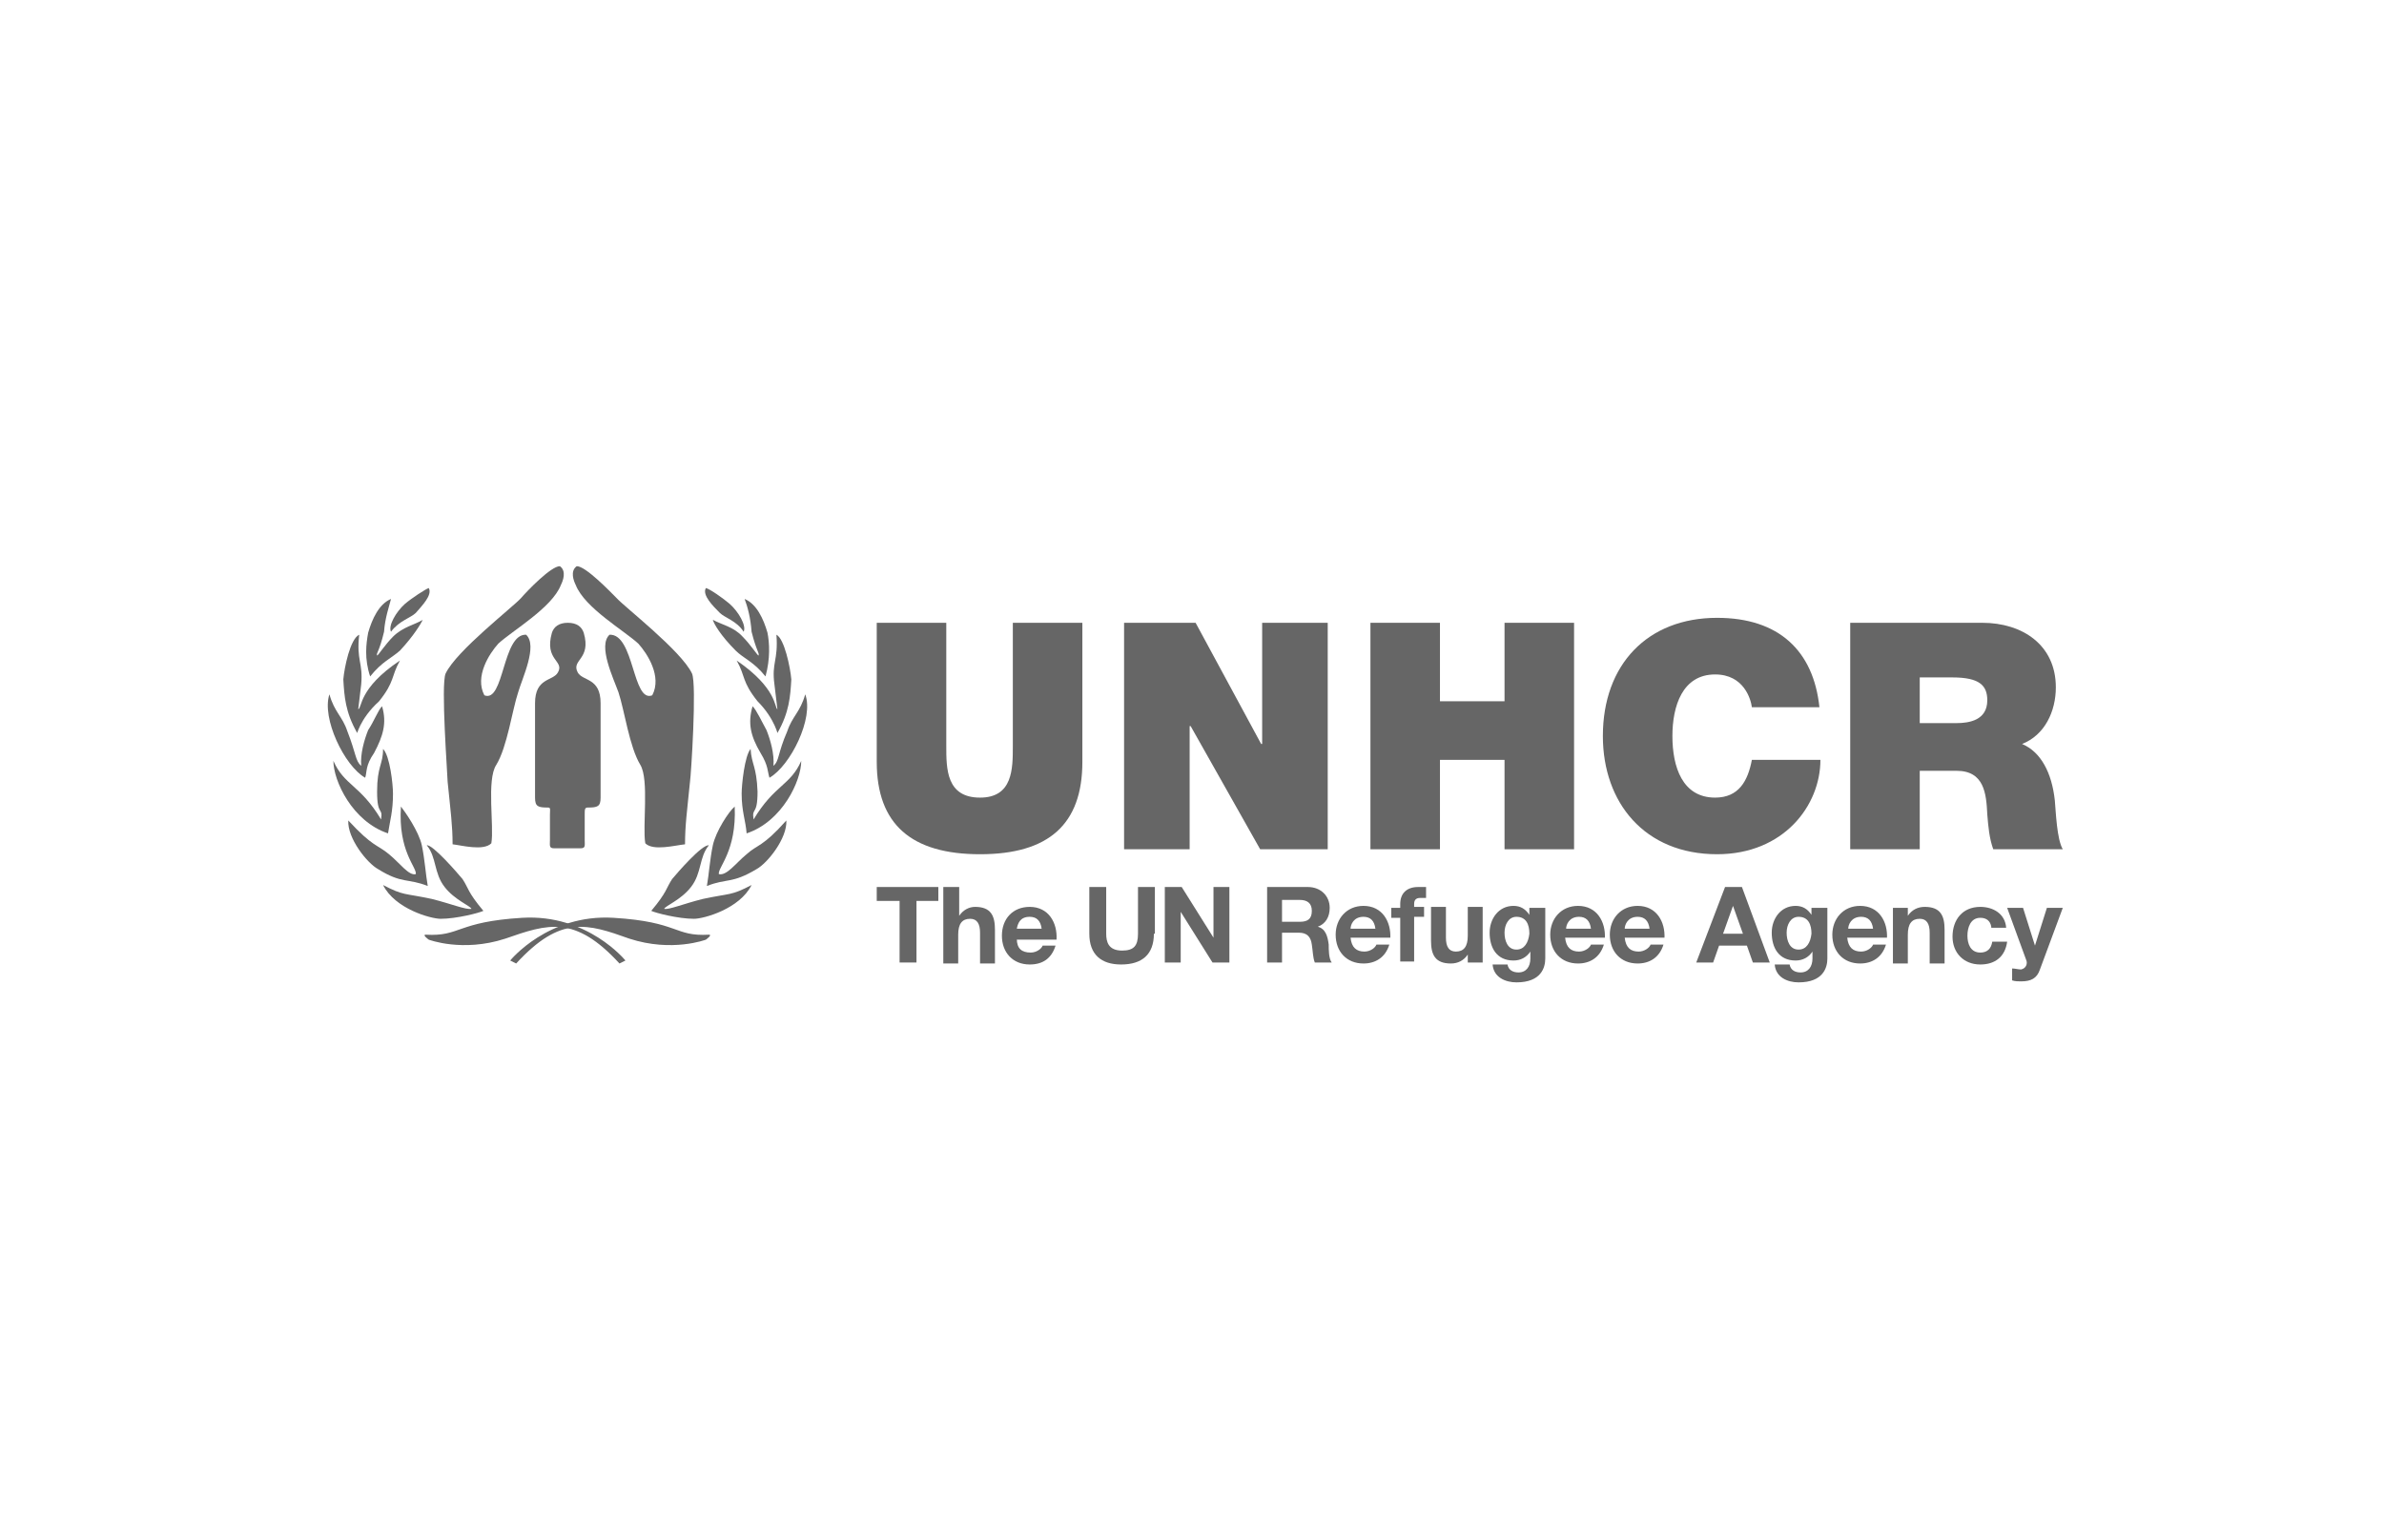<?xml version="1.0" encoding="UTF-8"?>
<svg width="240px" height="155px" viewBox="0 0 240 155" version="1.1" xmlns="http://www.w3.org/2000/svg" xmlns:xlink="http://www.w3.org/1999/xlink">
    <title>unhcr</title>
    <g id="Page-1" stroke="none" stroke-width="1" fill="none" fill-rule="evenodd">
        <g id="Client-Logos" transform="translate(-1156, -409)">
            <g id="unhcr" transform="translate(1156, 409)">
                <rect id="Rectangle-Copy-11" fill="#FFFFFF" x="0" y="0" width="240" height="155"></rect>
                <g opacity="0.9" transform="translate(33, 57)" fill="#555555">
                    <path d="M25.463,28.4 C25.963,28.4 25.863,28.1 25.863,27.6 L25.863,25 C25.863,24.5 25.863,24.3 26.163,24.3 C27.163,24.3 27.463,24.2 27.463,23.3 L27.463,13.8 C27.463,11.2 25.663,11.6 25.163,10.7 C24.463,9.4 26.563,9.4 25.763,6.7 C25.563,6.1 25.063,5.7 24.163,5.7 C23.263,5.7 22.763,6.1 22.563,6.7 C21.763,9.5 23.863,9.5 23.163,10.7 C22.663,11.6 20.863,11.2 20.863,13.8 L20.863,23.3 C20.863,24.2 21.163,24.3 22.163,24.3 C22.463,24.3 22.363,24.5 22.363,25 L22.363,27.6 C22.363,28.1 22.263,28.4 22.763,28.4 L25.463,28.4" id="Fill-149"></path>
                    <path d="M17.163,7.8 C16.263,8.8 14.763,11.1 15.763,13 C17.763,13.8 17.563,6.8 19.963,6.9 C21.163,8 19.563,11.3 19.163,12.7 C18.563,14.5 18.063,18.2 16.963,20 C15.963,21.5 16.763,26.2 16.463,27.9 C15.663,28.7 13.463,28.1 12.563,28 C12.563,26.1 12.363,24.7 12.063,21.7 C12.063,21.1 11.363,11.9 11.863,10.8 C12.963,8.5 18.663,4.1 19.463,3.2 C20.063,2.5 22.463,0 23.363,0 C24.063,0.5 23.663,1.5 23.463,1.9 C22.563,4.2 18.563,6.5 17.163,7.8" id="Fill-151"></path>
                    <path d="M31.263,7.8 C32.163,8.8 33.663,11.1 32.663,13 C30.663,13.8 30.863,6.8 28.363,6.9 C27.163,8 28.763,11.3 29.263,12.7 C29.863,14.5 30.363,18.2 31.463,20 C32.363,21.5 31.663,26.2 31.963,27.9 C32.763,28.7 34.963,28.1 35.963,28 C35.963,26.1 36.163,24.7 36.463,21.7 C36.563,21.1 37.163,11.9 36.663,10.8 C35.563,8.5 29.863,4.1 29.063,3.2 C28.363,2.5 25.963,0 25.063,0 C24.363,0.5 24.763,1.5 24.963,1.9 C25.863,4.2 29.863,6.5 31.263,7.8" id="Fill-153"></path>
                    <path d="M8.863,4.7 C8.363,5.2 7.163,5.5 6.363,6.6 C6.063,6 6.863,4.6 7.763,3.8 C8.463,3.2 9.863,2.3 10.163,2.2 C10.563,2.9 9.463,4 8.863,4.7" id="Fill-155"></path>
                    <path d="M7.263,8.5 C6.363,9.3 5.463,9.6 4.263,11.1 C3.663,9.3 3.863,7.8 4.063,6.7 C4.463,5.3 5.163,3.8 6.363,3.3 C6.163,4.1 5.763,5.2 5.663,6.6 C5.163,8.7 4.863,8.7 4.963,9 C5.063,9 5.763,7.9 6.563,7.1 C7.563,6.1 8.763,5.9 9.563,5.4 C9.363,5.8 8.663,7 7.263,8.5" id="Fill-157"></path>
                    <path d="M2.963,16.8 C1.763,14.7 1.663,13.1 1.563,11.4 C1.663,10.2 2.263,7.3 3.163,6.9 C2.863,9.5 3.563,9.7 3.363,11.9 C3.363,12 3.063,14.3 3.063,14.4 C3.463,14.3 3.063,12.3 7.263,9.5 C6.363,11.1 6.763,11.6 5.163,13.6 C3.163,15.4 2.863,17.2 2.963,16.8" id="Fill-159"></path>
                    <path d="M4.663,18.8 C3.763,20.1 3.963,20.7 3.763,21.3 C1.663,20.1 -0.637,15.3 0.163,12.9 C0.663,14.7 1.463,15.1 1.963,16.6 C2.863,18.9 2.763,19.6 3.363,20.1 C3.263,18.9 3.663,17.5 4.063,16.5 C4.663,15.6 5.063,14.5 5.463,14.1 C5.963,15.8 5.563,17.1 4.663,18.8" id="Fill-161"></path>
                    <path d="M6.563,22.9 C6.563,24.7 6.263,25.6 6.063,26.9 C2.463,25.7 0.563,21.6 0.563,19.6 C1.663,22.1 3.263,22 5.363,25.5 C5.563,24.2 4.963,25.2 4.963,22.7 C4.963,20.1 5.563,20 5.563,18.4 C6.263,19.1 6.563,22 6.563,22.9" id="Fill-163"></path>
                    <path d="M9.463,28.1 C9.763,29.5 9.863,31.1 10.063,32.2 C8.063,31.4 7.463,32 5.063,30.5 C3.963,29.9 1.963,27.4 2.063,25.6 C4.563,28.3 4.963,28 6.163,29 C7.263,29.9 8.163,31.2 8.863,31 C8.963,30.3 7.063,28.7 7.363,24.2 C7.763,24.7 9.163,26.7 9.463,28.1" id="Fill-165"></path>
                    <path d="M13.563,31.5 C14.163,32.4 14.063,32.8 15.663,34.7 C15.263,34.9 12.963,35.5 11.363,35.5 C10.363,35.5 6.763,34.5 5.563,32.1 C7.663,33.2 7.663,32.9 10.463,33.5 C12.463,34 13.863,34.6 14.463,34.5 C14.363,34.2 12.763,33.6 11.763,32.3 C10.663,30.9 10.963,29.3 9.963,28.1 C10.563,28 13.063,30.9 13.563,31.5" id="Fill-167"></path>
                    <path d="M39.463,4.7 C39.963,5.2 41.163,5.5 41.863,6.6 C42.163,6 41.363,4.6 40.463,3.8 C39.763,3.2 38.463,2.3 38.063,2.2 C37.663,2.9 38.763,4 39.463,4.7" id="Fill-169"></path>
                    <path d="M41.063,8.5 C41.863,9.3 42.863,9.6 44.063,11.1 C44.563,9.3 44.463,7.7 44.263,6.7 C43.863,5.3 43.163,3.8 41.963,3.3 C42.263,4.1 42.563,5.2 42.663,6.6 C43.163,8.6 43.463,8.7 43.363,9 C43.263,9 42.563,7.9 41.763,7.1 C40.863,6.1 39.663,5.9 38.763,5.4 C38.863,5.8 39.563,7 41.063,8.5" id="Fill-171"></path>
                    <path d="M45.263,16.8 C46.463,14.7 46.563,13.1 46.663,11.4 C46.563,10.2 45.963,7.3 45.163,6.9 C45.363,9.5 44.663,9.7 44.963,11.9 C44.963,12 45.263,14.3 45.263,14.4 C44.963,14.3 45.263,12.3 41.163,9.5 C42.063,11.1 41.663,11.6 43.263,13.6 C45.063,15.4 45.363,17.2 45.263,16.8" id="Fill-173"></path>
                    <path d="M43.563,18.8 C44.363,20.1 44.263,20.7 44.463,21.3 C46.563,20.1 48.963,15.3 48.063,12.9 C47.563,14.7 46.763,15.1 46.263,16.6 C45.263,18.9 45.463,19.6 44.863,20.1 C44.963,18.9 44.563,17.5 44.163,16.5 C43.663,15.6 43.163,14.5 42.763,14.1 C42.263,15.8 42.563,17.1 43.563,18.8" id="Fill-175"></path>
                    <path d="M41.663,22.9 C41.663,24.7 42.063,25.6 42.163,26.9 C45.763,25.7 47.663,21.6 47.663,19.6 C46.563,22.1 44.963,22 42.863,25.5 C42.663,24.2 43.263,25.2 43.263,22.7 C43.163,20.1 42.663,20 42.563,18.4 C41.963,19.1 41.663,22 41.663,22.9" id="Fill-177"></path>
                    <path d="M38.763,28.1 C38.463,29.5 38.363,31.1 38.163,32.2 C40.163,31.4 40.663,32 43.163,30.5 C44.263,29.9 46.263,27.4 46.163,25.6 C43.763,28.3 43.263,28 42.163,29 C41.063,29.9 40.163,31.2 39.363,31 C39.263,30.3 41.163,28.7 40.963,24.2 C40.363,24.7 39.063,26.7 38.763,28.1" id="Fill-179"></path>
                    <path d="M34.663,31.5 C34.063,32.4 34.163,32.8 32.563,34.7 C32.963,34.9 35.263,35.5 36.863,35.5 C37.863,35.5 41.463,34.5 42.663,32.1 C40.563,33.2 40.563,32.9 37.763,33.5 C35.763,34 34.363,34.6 33.863,34.5 C33.963,34.2 35.563,33.6 36.563,32.3 C37.663,30.9 37.363,29.3 38.363,28.1 C37.663,28 35.163,30.9 34.663,31.5" id="Fill-181"></path>
                    <path d="M18.963,40 L18.363,39.7 C18.363,39.7 22.163,35 28.763,35.4 C35.363,35.8 34.863,37.3 38.363,37.1 C38.763,37.1 38.063,37.6 38.063,37.6 C38.063,37.6 34.663,38.9 30.363,37.5 C26.163,36 23.463,35.1 18.963,40" id="Fill-183"></path>
                    <path d="M29.363,40 L29.963,39.7 C29.963,39.7 26.163,35 19.563,35.4 C12.963,35.8 13.363,37.3 9.863,37.1 C9.463,37.1 10.163,37.6 10.163,37.6 C10.163,37.6 13.563,38.9 17.863,37.5 C22.163,36 24.863,35.1 29.363,40" id="Fill-185"></path>
                    <path d="M75.963,19.7 C75.963,26 72.563,29 65.663,29 C58.763,29 55.263,26 55.263,19.7 L55.263,5.7 L62.263,5.7 L62.263,18.1 C62.263,20.4 62.263,23.3 65.663,23.3 C68.963,23.3 68.963,20.4 68.963,18.1 L68.963,5.7 L75.963,5.7 L75.963,19.7" id="Fill-187"></path>
                    <polygon id="Fill-189" points="80.163 5.7 87.363 5.7 93.963 17.9 94.063 17.9 94.063 5.7 100.663 5.7 100.663 28.5 93.863 28.5 86.863 16.1 86.763 16.1 86.763 28.5 80.163 28.5"></polygon>
                    <polygon id="Fill-191" points="104.963 5.7 111.963 5.7 111.963 13.6 118.463 13.6 118.463 5.7 125.463 5.7 125.463 28.5 118.463 28.5 118.463 19.5 111.963 19.5 111.963 28.5 104.963 28.5"></polygon>
                    <path d="M143.363,14.2 C143.263,13.4 142.563,10.9 139.663,10.9 C136.363,10.9 135.363,14.1 135.363,17.1 C135.363,20.2 136.363,23.3 139.663,23.3 C142.063,23.3 142.963,21.6 143.363,19.5 L150.263,19.5 C150.263,24.1 146.563,29 139.863,29 C132.563,29 128.363,23.8 128.363,17.1 C128.363,9.9 132.863,5.2 139.863,5.2 C146.063,5.2 149.563,8.5 150.163,14.2 L143.363,14.2" id="Fill-193"></path>
                    <path d="M153.263,28.5 L160.263,28.5 L160.263,20.6 L163.963,20.6 C166.763,20.6 166.963,22.9 167.063,25 C167.163,26.2 167.263,27.4 167.663,28.5 L174.663,28.5 C174.063,27.5 173.963,24.7 173.863,23.6 C173.563,20.8 172.463,18.7 170.563,17.9 C172.863,17 173.963,14.6 173.963,12.2 C173.963,7.9 170.563,5.7 166.563,5.7 L153.263,5.7 L153.263,28.5 L153.263,28.5 Z M160.263,11.2 L163.563,11.2 C166.263,11.2 167.063,12 167.063,13.5 C167.063,15.5 165.263,15.8 163.963,15.8 L160.263,15.8 L160.263,11.2 L160.263,11.2 Z" id="Fill-195"></path>
                    <polygon id="Fill-197" points="57.563 33.7 55.263 33.7 55.263 32.3 61.463 32.3 61.463 33.7 59.263 33.7 59.263 39.9 57.563 39.9"></polygon>
                    <path d="M62.063,32.3 L63.563,32.3 L63.563,35.2 L63.563,35.2 C63.963,34.6 64.563,34.3 65.163,34.3 C66.763,34.3 67.163,35.2 67.163,36.6 L67.163,40 L65.663,40 L65.663,36.9 C65.663,36 65.363,35.5 64.663,35.5 C63.863,35.5 63.463,36 63.463,37.1 L63.463,40 L61.963,40 L61.963,32.3" id="Fill-199"></path>
                    <path d="M71.863,36.5 C71.763,35.7 71.363,35.3 70.663,35.3 C69.663,35.3 69.463,36 69.363,36.5 L71.863,36.5 L71.863,36.5 Z M69.363,37.5 C69.363,38.5 69.863,38.9 70.763,38.9 C71.363,38.9 71.863,38.5 71.963,38.2 L73.263,38.2 C72.863,39.5 71.963,40.1 70.663,40.1 C68.963,40.1 67.863,38.9 67.863,37.2 C67.863,35.5 68.963,34.3 70.663,34.3 C72.563,34.3 73.463,35.9 73.363,37.6 L69.363,37.6 L69.363,37.5 Z" id="Fill-201"></path>
                    <path d="M83.163,37 C83.163,39.1 81.963,40.1 79.863,40.1 C77.863,40.1 76.663,39.1 76.663,37 L76.663,32.3 L78.363,32.3 L78.363,37 C78.363,37.8 78.563,38.7 79.963,38.7 C81.163,38.7 81.563,38.2 81.563,37 L81.563,32.3 L83.263,32.3 L83.263,37" id="Fill-203"></path>
                    <polygon id="Fill-205" points="84.263 32.3 85.963 32.3 89.163 37.4 89.163 37.4 89.163 32.3 90.763 32.3 90.763 39.9 89.063 39.9 85.863 34.8 85.863 34.8 85.863 39.9 84.263 39.9"></polygon>
                    <path d="M94.363,39.9 L96.063,39.9 L96.063,36.9 L97.763,36.9 C98.563,36.9 98.963,37.3 99.063,38.1 C99.163,38.7 99.163,39.4 99.363,39.9 L101.063,39.9 C100.763,39.5 100.763,38.6 100.763,38.1 C100.663,37.3 100.463,36.5 99.663,36.3 L99.663,36.3 C100.463,36 100.863,35.3 100.863,34.4 C100.863,33.2 99.963,32.3 98.663,32.3 L94.563,32.3 L94.563,39.9 L94.363,39.9 Z M96.063,33.6 L97.863,33.6 C98.563,33.6 99.063,33.9 99.063,34.7 C99.063,35.5 98.663,35.8 97.863,35.8 L96.063,35.8 L96.063,33.6 Z" id="Fill-207"></path>
                    <path d="M106.963,37.5 C107.063,35.8 106.163,34.2 104.263,34.2 C102.563,34.2 101.463,35.5 101.463,37.1 C101.463,38.8 102.563,40 104.263,40 C105.463,40 106.463,39.4 106.863,38.1 L105.563,38.1 C105.463,38.4 104.963,38.8 104.363,38.8 C103.563,38.8 103.063,38.4 102.963,37.4 L106.963,37.4 L106.963,37.5 Z M102.963,36.5 C102.963,36.1 103.263,35.3 104.263,35.3 C104.963,35.3 105.363,35.7 105.463,36.5 L102.963,36.5 Z" id="Fill-209"></path>
                    <path d="M107.963,35.4 L107.063,35.4 L107.063,34.4 L107.963,34.4 L107.963,34 C107.963,33 108.563,32.3 109.763,32.3 C110.063,32.3 110.263,32.3 110.563,32.3 L110.563,33.4 C110.363,33.4 110.163,33.4 109.963,33.4 C109.563,33.4 109.363,33.6 109.363,34 L109.363,34.3 L110.363,34.3 L110.363,35.3 L109.363,35.3 L109.363,39.8 L107.963,39.8 L107.963,35.4" id="Fill-211"></path>
                    <path d="M116.163,39.9 L114.763,39.9 L114.763,39.1 L114.763,39.1 C114.363,39.7 113.763,40 113.063,40 C111.463,40 111.063,39.1 111.063,37.7 L111.063,34.3 L112.563,34.3 L112.563,37.4 C112.563,38.3 112.863,38.8 113.563,38.8 C114.363,38.8 114.763,38.3 114.763,37.2 L114.763,34.3 L116.263,34.3 L116.263,39.9" id="Fill-213"></path>
                    <path d="M122.363,34.4 L120.963,34.4 L120.963,35.1 L120.963,35.1 C120.563,34.5 120.063,34.2 119.363,34.2 C117.863,34.2 116.963,35.5 116.963,36.9 C116.963,38.4 117.663,39.7 119.363,39.7 C120.063,39.7 120.663,39.4 121.063,38.8 L121.063,38.8 L121.063,39.5 C121.063,40.3 120.663,40.9 119.863,40.9 C119.363,40.9 118.863,40.7 118.763,40.1 L117.263,40.1 C117.363,41.4 118.563,41.9 119.663,41.9 C122.163,41.9 122.563,40.4 122.563,39.5 L122.563,34.4 M119.663,38.6 C118.763,38.6 118.463,37.7 118.463,36.9 C118.463,36.1 118.863,35.3 119.663,35.3 C120.663,35.3 120.963,36.1 120.963,37 C120.863,37.9 120.463,38.6 119.663,38.6" id="Fill-215"></path>
                    <path d="M128.563,37.5 C128.663,35.8 127.763,34.2 125.863,34.2 C124.163,34.2 123.063,35.5 123.063,37.1 C123.063,38.8 124.163,40 125.863,40 C127.063,40 128.063,39.4 128.463,38.1 L127.163,38.1 C127.063,38.4 126.563,38.8 125.963,38.8 C125.163,38.8 124.663,38.4 124.563,37.4 L128.563,37.4 L128.563,37.5 Z M124.663,36.5 C124.663,36.1 124.963,35.3 125.963,35.3 C126.663,35.3 127.063,35.7 127.163,36.5 L124.663,36.5 Z" id="Fill-217"></path>
                    <path d="M134.563,37.5 C134.663,35.8 133.763,34.2 131.863,34.2 C130.163,34.2 129.063,35.5 129.063,37.1 C129.063,38.8 130.163,40 131.863,40 C133.063,40 134.063,39.4 134.463,38.1 L133.163,38.1 C133.063,38.4 132.563,38.8 131.963,38.8 C131.163,38.8 130.663,38.4 130.563,37.4 L134.563,37.4 L134.563,37.5 Z M130.563,36.5 C130.563,36.1 130.863,35.3 131.863,35.3 C132.563,35.3 132.963,35.7 133.063,36.5 L130.563,36.5 Z" id="Fill-219"></path>
                    <path d="M137.763,39.9 L139.463,39.9 L140.063,38.2 L142.863,38.2 L143.463,39.9 L145.163,39.9 L142.363,32.3 L140.663,32.3 L137.763,39.9 Z M141.463,34.2 L141.463,34.2 L142.463,37 L140.463,37 L141.463,34.2 Z" id="Fill-221"></path>
                    <path d="M150.763,34.4 L149.363,34.4 L149.363,35.1 L149.363,35.1 C148.963,34.5 148.463,34.2 147.763,34.2 C146.263,34.2 145.363,35.5 145.363,36.9 C145.363,38.4 146.063,39.7 147.763,39.7 C148.463,39.7 149.063,39.4 149.463,38.8 L149.463,38.8 L149.463,39.5 C149.463,40.3 149.063,40.9 148.263,40.9 C147.763,40.9 147.263,40.7 147.163,40.1 L145.663,40.1 C145.763,41.4 146.963,41.9 148.063,41.9 C150.563,41.9 150.963,40.4 150.963,39.5 L150.963,34.4 M148.063,38.6 C147.163,38.6 146.863,37.7 146.863,36.9 C146.863,36.1 147.263,35.3 148.063,35.3 C149.063,35.3 149.363,36.1 149.363,37 C149.263,37.9 148.863,38.6 148.063,38.6" id="Fill-223"></path>
                    <path d="M156.963,37.5 C157.063,35.8 156.163,34.2 154.263,34.2 C152.563,34.2 151.463,35.5 151.463,37.1 C151.463,38.8 152.563,40 154.263,40 C155.463,40 156.463,39.4 156.863,38.1 L155.563,38.1 C155.463,38.4 154.963,38.8 154.363,38.8 C153.563,38.8 153.063,38.4 152.963,37.4 L156.963,37.4 L156.963,37.5 Z M153.063,36.5 C153.063,36.1 153.363,35.3 154.363,35.3 C155.063,35.3 155.463,35.7 155.563,36.5 L153.063,36.5 Z" id="Fill-225"></path>
                    <path d="M157.663,34.4 L159.063,34.4 L159.063,35.2 L159.063,35.2 C159.463,34.6 160.063,34.3 160.763,34.3 C162.363,34.3 162.763,35.2 162.763,36.6 L162.763,40 L161.263,40 L161.263,36.9 C161.263,36 160.963,35.5 160.263,35.5 C159.463,35.5 159.063,36 159.063,37.1 L159.063,40 L157.563,40 L157.563,34.4" id="Fill-227"></path>
                    <path d="M167.463,36.3 C167.363,35.7 166.963,35.4 166.363,35.4 C165.363,35.4 165.063,36.4 165.063,37.2 C165.063,38 165.363,38.9 166.363,38.9 C167.063,38.9 167.463,38.5 167.563,37.8 L169.063,37.8 C168.863,39.3 167.863,40.1 166.363,40.1 C164.663,40.1 163.563,38.9 163.563,37.3 C163.563,35.6 164.563,34.3 166.363,34.3 C167.663,34.3 168.863,35 168.963,36.4 L167.463,36.4" id="Fill-229"></path>
                    <path d="M172.363,40.6 C172.063,41.5 171.463,41.8 170.463,41.8 C170.163,41.8 169.863,41.8 169.563,41.7 L169.563,40.5 C169.863,40.5 170.163,40.6 170.463,40.6 C170.963,40.5 171.163,40 170.963,39.6 L169.063,34.4 L170.663,34.4 L171.863,38.2 L171.863,38.2 L173.063,34.4 L174.663,34.4 L172.363,40.6" id="Fill-231"></path>
                </g>
            </g>
        </g>
    </g>
</svg>